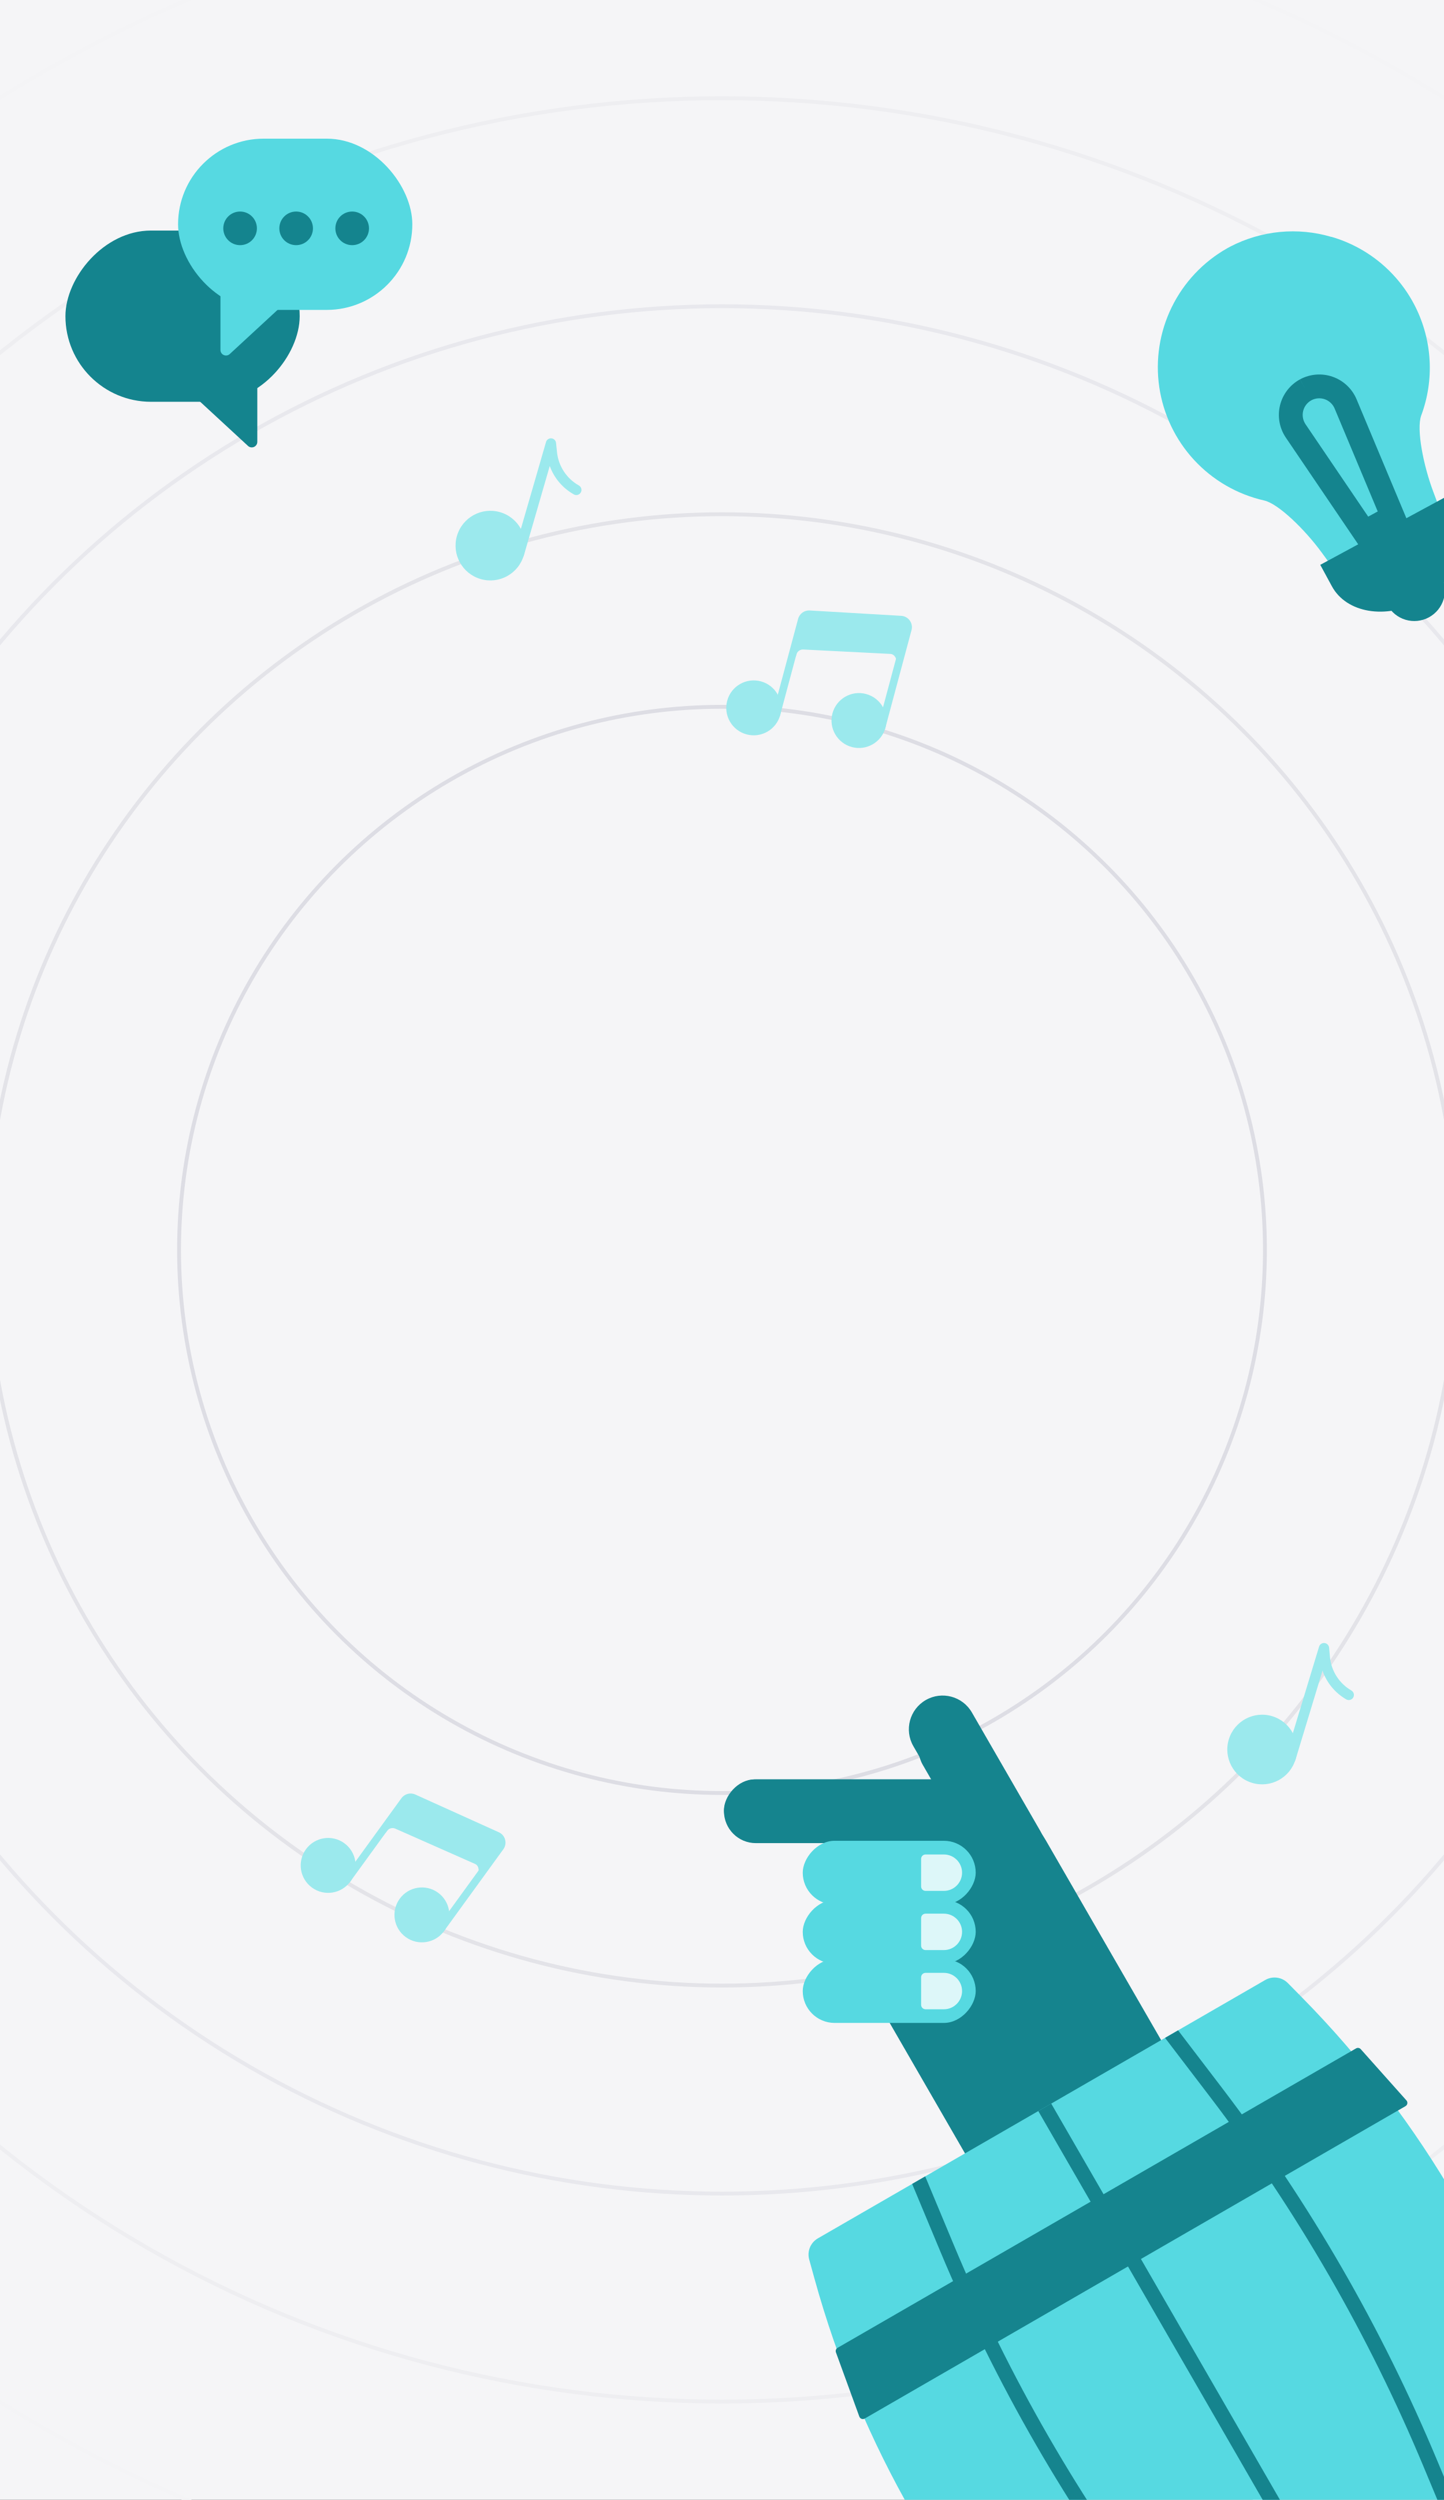 <svg width="375" height="649" viewBox="0 0 375 649" fill="none" xmlns="http://www.w3.org/2000/svg">
<rect x="0" y="0" width="375" height="649" fill="#333333" stroke="none"/>
<g clip-path="url(#clip0_4305_8366)">
<g clip-path="url(#clip1_4305_8366)">
<rect width="375" height="649" fill="#F5F5F7"/>
<circle cx="187.5" cy="324.5" r="353" stroke="#F4F4F6"/>
<circle cx="187.5" cy="324.5" r="353" stroke="#F4F4F6"/>
<circle cx="187.5" cy="324.5" r="299" stroke="#EEEEF1"/>
<circle cx="187.5" cy="324.5" r="245" stroke="#E8E8ED"/>
<circle cx="187.5" cy="324.5" r="191" stroke="#E3E3E8"/>
<circle cx="187.5" cy="324.5" r="141" stroke="#DDDDE4"/>
<path d="M345.761 61.511C337.002 58.921 327.58 59.826 319.473 64.036L319.09 64.248C318.961 64.315 318.833 64.382 318.711 64.453C312.474 67.976 307.45 73.304 304.299 79.736C301.148 86.169 300.018 93.404 301.057 100.491C302.097 107.578 305.257 114.184 310.122 119.441C314.988 124.698 321.33 128.359 328.316 129.942C332.061 130.795 338.967 137.601 343.225 143.426L345.052 145.922L359.138 138.229L373.321 130.62L372.234 127.713C369.682 120.963 367.775 111.462 369.087 107.861C370.787 103.297 371.527 98.431 371.261 93.567C370.996 88.704 369.729 83.948 367.542 79.596C365.355 75.244 362.294 71.39 358.55 68.274C354.806 65.159 350.459 62.849 345.782 61.489L345.761 61.511Z" fill="#56D9E1"/>
<path d="M361.721 134.167L354.327 138.182L336.488 111.886C335.906 111.029 335.511 110.06 335.327 109.041C335.142 108.021 335.174 106.975 335.418 105.968C335.663 104.962 336.116 104.018 336.748 103.197C337.379 102.376 338.176 101.697 339.086 101.202C339.997 100.712 341.001 100.417 342.032 100.337C343.064 100.258 344.101 100.395 345.077 100.74C346.052 101.084 346.945 101.63 347.697 102.34C348.449 103.05 349.045 103.91 349.445 104.864L361.721 134.167Z" fill="#56D9E1"/>
<path d="M332.415 105.237C332.762 103.812 333.403 102.474 334.298 101.311C335.193 100.148 336.322 99.186 337.611 98.485L339.086 101.202L337.621 98.48C338.911 97.785 340.333 97.368 341.795 97.255C343.256 97.142 344.725 97.335 346.107 97.824C347.49 98.313 348.755 99.085 349.82 100.092C350.886 101.098 351.73 102.316 352.297 103.668L352.297 103.669L365.652 135.549L353.341 142.235L333.93 113.621L333.778 113.392C333.037 112.235 332.53 110.943 332.285 109.59C332.024 108.146 332.068 106.663 332.415 105.237ZM339.198 105.082C338.83 105.561 338.566 106.111 338.423 106.698C338.28 107.285 338.261 107.896 338.369 108.49C338.476 109.085 338.708 109.65 339.047 110.15L339.046 110.151L355.313 134.128L357.789 132.783L346.595 106.058C346.361 105.502 346.014 105.001 345.575 104.587C345.137 104.173 344.616 103.855 344.047 103.653C343.478 103.452 342.873 103.373 342.271 103.419C341.671 103.465 341.087 103.637 340.557 103.921C340.028 104.209 339.565 104.605 339.198 105.082Z" fill="#14848E"/>
<path d="M368.813 156.071C377.718 151.252 381.875 141.695 378.104 134.729L375.106 129.193L342.869 146.645L345.869 152.177C349.63 159.152 359.907 160.891 368.813 156.071Z" fill="#14848E"/>
<path d="M356.527 150.086L360.294 157.069C361.299 158.924 362.999 160.303 365.02 160.905C367.042 161.506 369.219 161.28 371.074 160.275C372.929 159.271 374.309 157.571 374.91 155.549C375.511 153.528 375.285 151.35 374.281 149.495L370.492 142.501L356.527 150.086Z" fill="#14848E"/>
<path d="M90.989 488.484C88.677 491.671 84.219 492.38 81.033 490.067C77.846 487.755 77.137 483.298 79.449 480.111C81.761 476.924 86.219 476.215 89.406 478.527C92.593 480.839 93.302 485.297 90.989 488.484Z" fill="#9BE9ED"/>
<path d="M115.338 501.332C113.026 504.519 108.568 505.228 105.381 502.916C102.195 500.604 101.486 496.146 103.798 492.959C106.11 489.773 110.568 489.064 113.754 491.376C116.941 493.688 117.65 498.146 115.338 501.332Z" fill="#9BE9ED"/>
<path d="M129.125 478.953C129.49 478.45 129.301 477.738 128.734 477.481L107.039 467.68C106.615 467.489 106.114 467.622 105.84 467.999L90.757 488.787L89.168 487.634L104.251 466.845C105.072 465.714 106.574 465.315 107.848 465.891L129.543 475.692C131.244 476.46 131.81 478.596 130.714 480.106L115.113 501.609L113.524 500.455L129.125 478.953Z" fill="#9BE9ED"/>
<path d="M100.518 475.333L100.141 475.852L99.113 475.749L106.255 466.97L130.567 477.877L124.372 487.785C124.11 486.706 124.606 485.367 123.996 484.44C123.85 484.218 123.64 484.033 123.374 483.916L102.664 474.754C101.902 474.417 101.008 474.658 100.518 475.333Z" fill="#9BE9ED"/>
<path d="M202.621 185.621C201.602 189.424 197.693 191.681 193.89 190.662C190.087 189.643 187.83 185.734 188.849 181.931C189.868 178.128 193.777 175.871 197.58 176.89C201.383 177.909 203.64 181.818 202.621 185.621Z" fill="#9BE9ED"/>
<path d="M229.955 188.908C228.936 192.711 225.027 194.967 221.224 193.948C217.421 192.929 215.164 189.02 216.183 185.217C217.202 181.414 221.111 179.158 224.914 180.177C228.717 181.196 230.974 185.105 229.955 188.908Z" fill="#9BE9ED"/>
<path d="M234.823 163.077C234.984 162.477 234.553 161.879 233.932 161.843L210.166 160.452C209.701 160.425 209.281 160.729 209.161 161.179L202.513 185.987L200.616 185.479L207.264 160.67C207.625 159.32 208.886 158.41 210.281 158.492L234.047 159.883C235.91 159.992 237.203 161.783 236.72 163.586L229.844 189.246L227.947 188.738L234.823 163.077Z" fill="#9BE9ED"/>
<path d="M206.814 169.931L206.647 170.551L205.65 170.822L209.179 160.069L235.784 161.557L233.543 173.025C232.913 172.111 232.897 170.684 231.995 170.036C231.78 169.882 231.517 169.784 231.228 169.769L208.61 168.624C207.778 168.581 207.029 169.126 206.814 169.931Z" fill="#9BE9ED"/>
<path d="M136.031 144.167C134.643 148.962 129.63 151.725 124.834 150.336C120.038 148.948 117.276 143.935 118.664 139.139C120.053 134.344 125.066 131.581 129.861 132.969C134.657 134.358 137.419 139.371 136.031 144.167Z" fill="#9BE9ED"/>
<path d="M133.488 143.465L141.799 114.756L141.817 114.7C142.013 114.12 142.582 113.745 143.196 113.8C143.831 113.857 144.336 114.355 144.402 114.989L144.651 117.389C145.028 121.021 147.143 124.245 150.326 126.035C150.967 126.395 151.194 127.207 150.834 127.848C150.473 128.489 149.662 128.716 149.021 128.356C146.091 126.708 143.892 124.077 142.767 120.987L136.046 144.205C135.842 144.912 135.103 145.318 134.397 145.114C133.691 144.909 133.284 144.171 133.488 143.465Z" fill="#9BE9ED"/>
</g>
<path d="M220.635 507.153C212.534 493.121 217.309 475.18 231.314 467.032C245.385 458.846 263.43 463.648 271.569 477.746L314.298 551.755C322.399 565.787 317.624 583.728 303.619 591.876C289.548 600.062 271.503 595.26 263.364 581.161L220.635 507.153Z" fill="#15848E"/>
<rect width="47.574" height="17.538" rx="8.769" transform="matrix(0.5 0.866 0.866 -0.5 235.285 450.648)" fill="#15848E"/>
<rect width="70.693" height="15.87" rx="7.935" transform="matrix(-1 8.74225e-08 8.7423e-08 1 258.711 461.969)" fill="#15848E"/>
<path d="M240.411 441.373C236.216 443.795 234.779 449.158 237.201 453.352L254.949 484.093C257.371 488.287 262.734 489.725 266.928 487.303C271.122 484.881 272.559 479.518 270.138 475.324L252.389 444.583C249.968 440.389 244.605 438.952 240.411 441.373Z" fill="#15848E"/>
<rect width="70.693" height="16.55" rx="8.275" transform="matrix(-1 8.74225e-08 8.7423e-08 1 258.707 461.963)" fill="#15848E"/>
<rect width="44.921" height="16.55" rx="8.275" transform="matrix(-1 9.76968e-08 7.82291e-08 1 253.389 477.906)" fill="#56D9E1"/>
<rect width="44.921" height="16.55" rx="8.275" transform="matrix(-1 9.76968e-08 7.82291e-08 1 253.389 493.273)" fill="#56D9E1"/>
<rect width="44.921" height="16.55" rx="8.275" transform="matrix(-1 9.76968e-08 7.82291e-08 1 253.389 508.641)" fill="#56D9E1"/>
<path d="M249.846 486.186C249.846 483.574 247.729 481.457 245.117 481.457H240.363C239.724 481.457 239.207 481.975 239.207 482.613V489.758C239.207 490.396 239.724 490.914 240.363 490.914H245.117C247.729 490.914 249.846 488.797 249.846 486.186Z" fill="#DDF7F9"/>
<path d="M249.846 501.553C249.846 498.941 247.729 496.824 245.117 496.824H240.363C239.724 496.824 239.207 497.342 239.207 497.981V505.125C239.207 505.763 239.724 506.281 240.363 506.281H245.117C247.729 506.281 249.846 504.164 249.846 501.553Z" fill="#DDF7F9"/>
<path d="M249.846 516.92C249.846 514.308 247.729 512.191 245.117 512.191H240.363C239.724 512.191 239.207 512.709 239.207 513.348V520.492C239.207 521.131 239.724 521.648 240.363 521.648H245.117C247.729 521.648 249.846 519.531 249.846 516.92Z" fill="#DDF7F9"/>
<path d="M334.45 514.85C332.9 513.276 330.482 512.948 328.569 514.052L212.396 581.124C210.483 582.229 209.557 584.487 210.146 586.617L211.514 591.572C223.437 634.74 246.189 674.147 277.613 706.057L281.219 709.719C282.769 711.294 285.188 711.622 287.101 710.517L403.273 643.445C405.187 642.34 406.112 640.082 405.524 637.952L404.155 632.998C392.233 589.829 369.481 550.422 338.057 518.512L334.45 514.85Z" fill="#56D9E1"/>
<path d="M271.319 547.104L346.024 676.496" stroke="#15848E" stroke-width="3.881"/>
<path d="M314.316 544.483C336.806 573.949 355.417 606.183 369.69 640.393L377.238 658.481L380.626 656.525L373.272 638.899C358.87 604.383 340.093 571.859 317.401 542.129L305.945 527.119L302.557 529.075L314.316 544.483Z" fill="#15848E"/>
<path d="M244.153 584.417C258.555 618.933 277.332 651.457 300.024 681.187L311.61 696.369L314.999 694.412L303.108 678.833C280.618 649.366 262.008 617.132 247.734 582.922L240.27 565.034L236.881 566.99L244.153 584.417Z" fill="#15848E"/>
<path d="M353.374 531.998C353.068 531.654 352.563 531.573 352.165 531.803L217.514 609.544C217.106 609.779 216.926 610.274 217.087 610.716L223.164 627.397C223.37 627.964 224.038 628.207 224.561 627.905L365.007 546.795C365.539 546.487 365.655 545.768 365.245 545.309L353.374 531.998Z" fill="#15848E"/>
<path d="M336.417 456.836C334.968 461.613 329.92 464.312 325.142 462.862C320.365 461.413 317.666 456.365 319.115 451.588C320.564 446.81 325.612 444.112 330.39 445.561C335.168 447.01 337.866 452.058 336.417 456.836Z" fill="#9BE9ED"/>
<path d="M333.884 456.102L342.559 427.501L342.578 427.444C342.781 426.867 343.355 426.5 343.969 426.563C344.602 426.628 345.101 427.132 345.159 427.767L345.377 430.17C345.708 433.806 347.782 437.056 350.942 438.887C351.578 439.256 351.795 440.07 351.427 440.706C351.058 441.343 350.243 441.56 349.607 441.191C346.698 439.506 344.533 436.848 343.448 433.744L336.432 456.874C336.219 457.578 335.475 457.975 334.772 457.762C334.068 457.548 333.67 456.805 333.884 456.102Z" fill="#9BE9ED"/>
<rect width="60.834" height="44.457" rx="22.228" transform="matrix(-1 0 0 1 77.827 59.855)" fill="#14848E"/>
<path d="M66.821 114.715V100.109H47.44L64.407 115.772C65.328 116.622 66.821 115.969 66.821 114.715Z" fill="#14848E"/>
<rect x="46.245" y="36" width="60.834" height="44.457" rx="22.228" fill="#56D9E1"/>
<path d="M57.251 90.859V76.254H76.632L59.665 91.916C58.744 92.767 57.251 92.113 57.251 90.859Z" fill="#56D9E1"/>
<ellipse cx="62.351" cy="59.284" rx="4.366" ry="4.366" fill="#14848E"/>
<ellipse cx="76.906" cy="59.284" rx="4.366" ry="4.366" fill="#14848E"/>
<ellipse cx="91.457" cy="59.284" rx="4.366" ry="4.366" fill="#14848E"/>
</g>
<defs>
<clipPath id="clip0_4305_8366">
<rect width="375" height="649" fill="white"/>
</clipPath>
<clipPath id="clip1_4305_8366">
<rect width="375" height="649" fill="white"/>
</clipPath>
</defs>
</svg>
